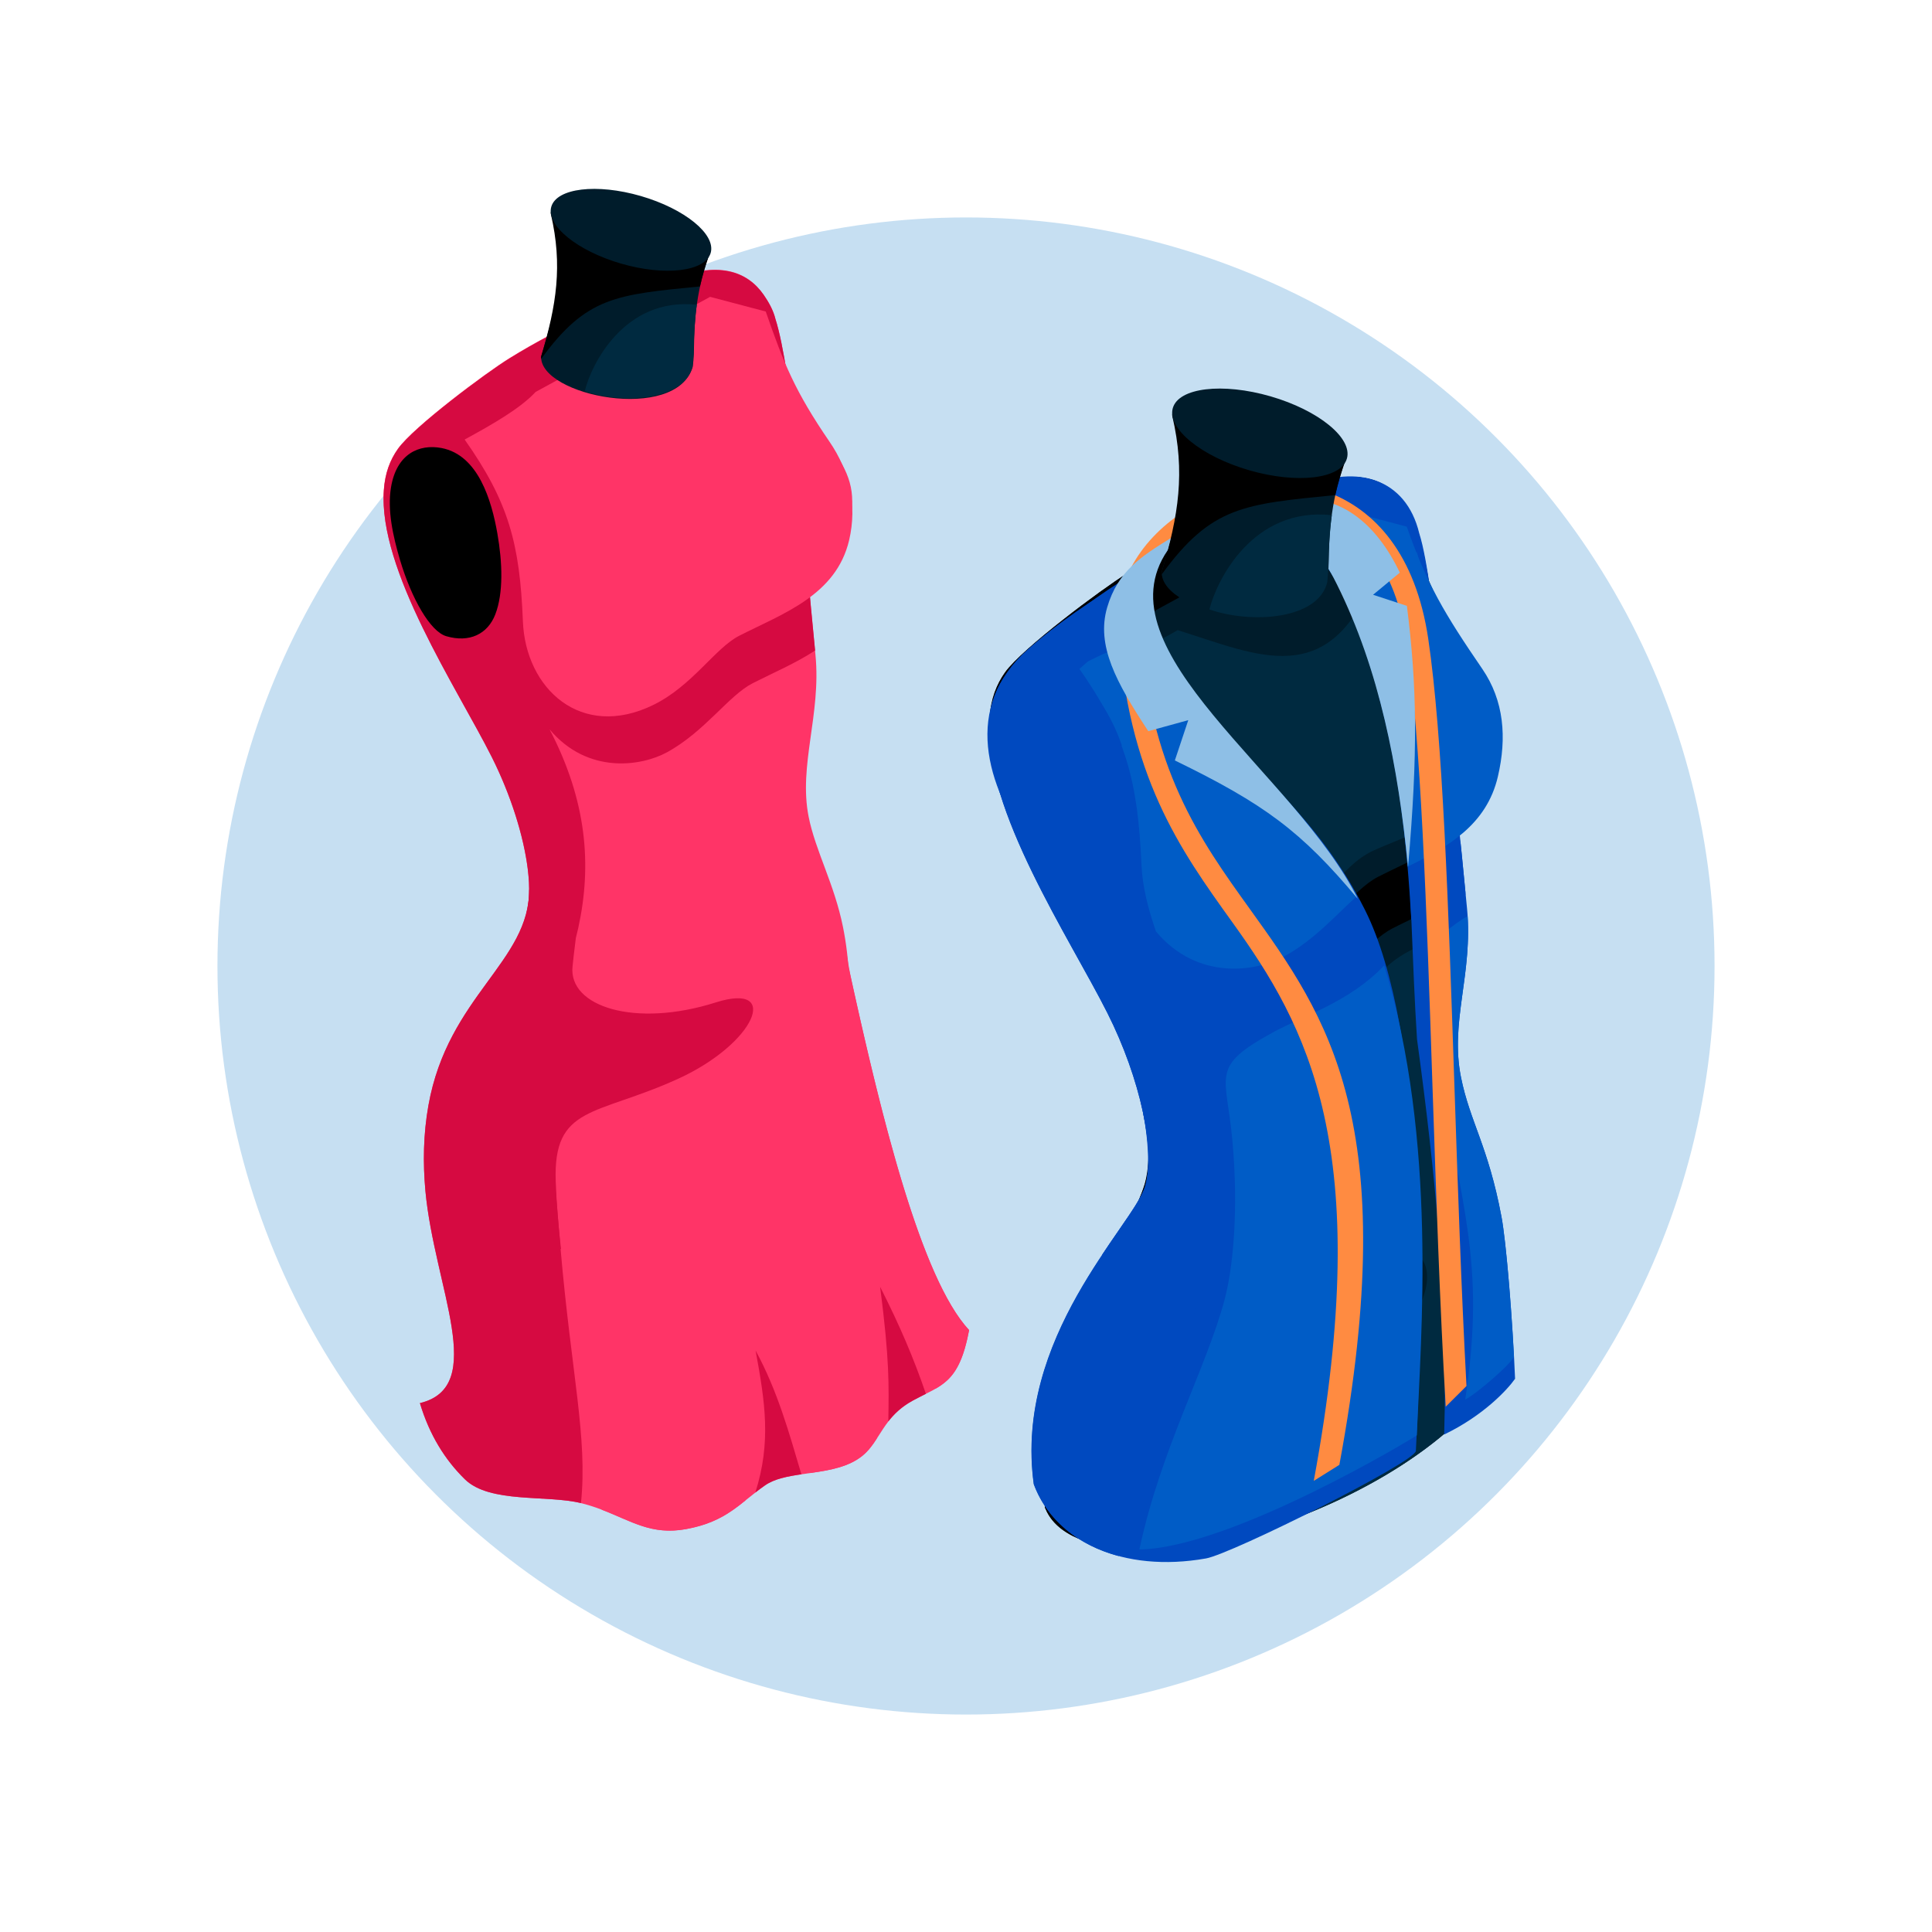 <?xml version="1.0" encoding="utf-8"?>
<!-- Generator: Adobe Illustrator 27.0.1, SVG Export Plug-In . SVG Version: 6.00 Build 0)  -->
<svg version="1.1" id="Layer_1" xmlns="http://www.w3.org/2000/svg" xmlns:xlink="http://www.w3.org/1999/xlink" x="0px" y="0px"
	 viewBox="0 0 200 200" style="enable-background:new 0 0 200 200;" xml:space="preserve">
<style type="text/css">
	.st0{fill:#FFFFFF;}
	.st1{fill:#0060BD;}
	.st2{fill:#0049BF;}
	.st3{fill:#5F55F2;}
	.st4{fill:#F92C7B;}
	.st5{fill:#FF8B41;}
	.st6{fill:#B5A18B;}
	.st7{fill:#A6A7A8;}
	.st8{fill:#00C368;}
	.st9{fill:#FF0017;}
	.st10{fill:#0070C4;}
	.st11{fill:#005CC6;}
	.st12{fill:#6E66F3;}
	.st13{fill:#FA4687;}
	.st14{fill:#FF9756;}
	.st15{fill:#BCAA97;}
	.st16{fill:#AFB0B0;}
	.st17{fill:#37C977;}
	.st18{fill:#FF0037;}
	.st19{fill:#0080CB;}
	.st20{fill:#156FCD;}
	.st21{fill:#7E77F5;}
	.st22{fill:#FC5E94;}
	.st23{fill:#FFA36B;}
	.st24{fill:#C4B3A2;}
	.st25{fill:#B8B8B9;}
	.st26{fill:#56CF86;}
	.st27{fill:#FF0050;}
	.st28{fill:#2E8FD1;}
	.st29{fill:#3B80D3;}
	.st30{fill:#8D87F6;}
	.st31{fill:#FD73A2;}
	.st32{fill:#FFAD7E;}
	.st33{fill:#CCBCAD;}
	.st34{fill:#C0C1C2;}
	.st35{fill:#6ED495;}
	.st36{fill:#FF3467;}
	.st37{fill:#539FD8;}
	.st38{fill:#5A91DA;}
	.st39{fill:#9E98F8;}
	.st40{fill:#FF87B0;}
	.st41{fill:#FFBA90;}
	.st42{fill:#D2C7BA;}
	.st43{fill:#C9CACA;}
	.st44{fill:#85DBA5;}
	.st45{fill:#FF587E;}
	.st46{fill:#71AFDE;}
	.st47{fill:#76A3E0;}
	.st48{fill:#AEA9F9;}
	.st49{fill:#FF9BBD;}
	.st50{fill:#FFC5A2;}
	.st51{fill:#DAD0C5;}
	.st52{fill:#D2D2D3;}
	.st53{fill:#99E1B4;}
	.st54{fill:#FF7693;}
	.st55{fill:#8EBFE6;}
	.st56{fill:#90B6E6;}
	.st57{fill:#BEBAFB;}
	.st58{fill:#FFB0CA;}
	.st59{fill:#FFD0B5;}
	.st60{fill:#E2D9D0;}
	.st61{fill:#DBDBDC;}
	.st62{fill:#AEE7C2;}
	.st63{fill:#FF92A9;}
	.st64{fill:#AACEEC;}
	.st65{fill:#ACC8EC;}
	.st66{fill:#CDCBFC;}
	.st67{fill:#FFC3D7;}
	.st68{fill:#FFDCC7;}
	.st69{fill:#E8E2DB;}
	.st70{fill:#E3E4E4;}
	.st71{fill:#C3ECD1;}
	.st72{fill:#FFADBD;}
	.st73{fill:#C6DFF2;}
	.st74{fill:#C8DAF2;}
	.st75{fill:#DEDCFD;}
	.st76{fill:#FFD6E4;}
	.st77{fill:#FFE7D9;}
	.st78{fill:#F0ECE8;}
	.st79{fill:#ECEDED;}
	.st80{fill:#D7F3E1;}
	.st81{fill:#FFC9D4;}
	.st82{fill:#E2EEF8;}
	.st83{fill:#E2EBF8;}
	.st84{fill:#EDEDFD;}
	.st85{fill:#FFEAF1;}
	.st86{fill:#FFF3EB;}
	.st87{fill:#F6F5F3;}
	.st88{fill:#F5F5F5;}
	.st89{fill:#EAF8EF;}
	.st90{fill:#FFE3E8;}
	.st91{fill:#E0D6C7;}
	.st92{fill:#DDD6FF;}
	.st93{fill:#A1E6BD;}
	.st94{opacity:0.44;fill:#3F6491;}
	.st95{fill:#F7F3F1;}
	.st96{fill:#324763;}
	.st97{fill:#446589;}
	.st98{fill:#2B3D51;}
	.st99{fill:#D68F1D;}
	.st100{fill:#B2760D;}
	.st101{fill:#E04123;}
	.st102{fill:#B02F0D;}
	.st103{fill:#879399;}
	.st104{fill:#474345;}
	.st105{fill:#1D2F40;}
	.st106{fill:#7BA2BC;}
	.st107{fill:#375D82;}
	.st108{fill:#CACACA;}
	.st109{fill:#4D4D4D;}
	.st110{fill:#A9A8A9;}
	.st111{opacity:0.07;fill:#E0F3FF;}
	.st112{fill-rule:evenodd;clip-rule:evenodd;fill:#D0D2D3;}
	.st113{fill-rule:evenodd;clip-rule:evenodd;fill:#2E8FD1;}
	.st114{fill-rule:evenodd;clip-rule:evenodd;fill:#E6E7E8;}
	.st115{fill-rule:evenodd;clip-rule:evenodd;fill:#F92C7B;}
	.st116{fill-rule:evenodd;clip-rule:evenodd;fill:#FF87B0;}
	.st117{fill-rule:evenodd;clip-rule:evenodd;fill:#DBDBDC;}
	.st118{fill-rule:evenodd;clip-rule:evenodd;fill:#FFA36B;}
	.st119{fill-rule:evenodd;clip-rule:evenodd;fill:#CF871A;}
	.st120{fill-rule:evenodd;clip-rule:evenodd;fill:#FCB919;}
	.st121{fill:#ECECEC;}
	.st122{fill-rule:evenodd;clip-rule:evenodd;fill:#AACEEC;}
	.st123{fill-rule:evenodd;clip-rule:evenodd;fill:#E2EEF8;}
	.st124{fill-rule:evenodd;clip-rule:evenodd;fill:#FFFFFF;}
	.st125{fill-rule:evenodd;clip-rule:evenodd;fill:#929497;}
	.st126{fill-rule:evenodd;clip-rule:evenodd;fill:#FF0050;}
	.st127{fill-rule:evenodd;clip-rule:evenodd;fill:#BBBDBF;}
	.st128{fill-rule:evenodd;clip-rule:evenodd;fill:#474345;}
	.st129{fill:#5E5E5E;}
	.st130{fill:#FFC499;}
	.st131{fill:#34303E;}
	.st132{fill:#9FA0A3;}
	.st133{fill:#4A4657;}
	.st134{fill:#54A171;}
	.st135{fill:#FCB919;}
	.st136{fill:#FFD623;}
	.st137{fill:#C0F1FF;}
	.st138{opacity:0.1;}
	.st139{fill:#402F21;}
	.st140{fill:#603813;}
	.st141{fill:#826043;}
	.st142{fill:#543E2B;}
	.st143{fill:#8F7F6E;}
	.st144{fill:#003FA3;}
	.st145{fill:#C1CDD4;}
	.st146{fill:#34495E;}
	.st147{fill:#BA003A;}
	.st148{fill:#2A3B4D;}
	.st149{fill:#BF3F3F;}
	.st150{fill:#F2C185;}
	.st151{fill:#E3AB66;}
	.st152{fill:#EBB471;}
	.st153{fill:#101010;}
	.st154{opacity:0.24;fill:#F1F2F2;}
	.st155{fill:#666666;}
	.st156{fill:#858585;}
	.st157{fill:#383838;}
	.st158{fill:#EAEDFF;}
	.st159{fill:#D6DCFF;}
	.st160{fill:#282D4B;}
	.st161{fill:#575756;}
	.st162{fill:#F6FFFC;}
	.st163{fill:#F1DDD1;}
	.st164{opacity:0.15;fill:#E0F3FF;}
	.st165{fill-rule:evenodd;clip-rule:evenodd;fill:#001C2B;}
	.st166{fill-rule:evenodd;clip-rule:evenodd;}
	.st167{fill-rule:evenodd;clip-rule:evenodd;fill:#002A40;}
	.st168{fill-rule:evenodd;clip-rule:evenodd;fill:#0049BF;}
	.st169{fill-rule:evenodd;clip-rule:evenodd;fill:#005CC6;}
	.st170{fill-rule:evenodd;clip-rule:evenodd;fill:#FF8B41;}
	.st171{fill-rule:evenodd;clip-rule:evenodd;fill:#8EBFE6;}
	.st172{fill-rule:evenodd;clip-rule:evenodd;fill:#FF3467;}
	.st173{fill-rule:evenodd;clip-rule:evenodd;fill:#D60A41;}
	.st174{fill:#6D6E71;}
	.st175{opacity:0.4;}
	.st176{fill:#001C2B;}
	.st177{fill:#BCBEC0;}
	.st178{fill:#00466C;}
	.st179{clip-path:url(#SVGID_00000073722330829815729270000005318109529462616211_);fill:#001C2B;}
	.st180{clip-path:url(#SVGID_00000038383859437414486620000013898717969262262157_);}
	.st181{fill:#1E171E;}
	.st182{fill:#352A34;}
	.st183{fill:#281F28;}
	.st184{fill:#594D57;}
	.st185{fill:#3A3239;}
	.st186{clip-path:url(#SVGID_00000160896400661352608750000018344490677248381115_);}
	.st187{clip-path:url(#SVGID_00000018957715171585317430000014338914756266324410_);}
	
		.st188{clip-path:url(#SVGID_00000179637496713645666700000003975173674760636580_);fill-rule:evenodd;clip-rule:evenodd;fill:#D5E5FF;}
	.st189{clip-path:url(#SVGID_00000168091594753546079770000014457259730437719941_);}
	.st190{clip-path:url(#SVGID_00000052798691536193461600000017674345058819827353_);}
	
		.st191{clip-path:url(#SVGID_00000103971229370369244260000003680951790595896237_);fill-rule:evenodd;clip-rule:evenodd;fill:#D7EEF4;}
	.st192{clip-path:url(#SVGID_00000173850949319948611240000010605677673791818376_);}
	.st193{clip-path:url(#SVGID_00000103223550594407170960000008038835170963957667_);}
	.st194{clip-path:url(#SVGID_00000124844954918561324820000011305737886983452545_);fill:#5F55F2;}
	.st195{clip-path:url(#SVGID_00000124844954918561324820000011305737886983452545_);fill:none;}
	.st196{fill-rule:evenodd;clip-rule:evenodd;fill:#5F55F2;}
	.st197{fill-rule:evenodd;clip-rule:evenodd;fill:#FF5555;}
	.st198{fill:#1E2935;}
	.st199{fill:#E5E5E5;}
	.st200{fill:#D1D1D1;}
	.st201{clip-path:url(#SVGID_00000015339337556211322150000006363606929472598670_);}
	.st202{clip-path:url(#SVGID_00000130617884795352056490000003210518742338945464_);}
	.st203{clip-path:url(#SVGID_00000128443143939623179660000017728465020281850769_);}
	
		.st204{clip-path:url(#SVGID_00000049191091917820043060000012707652421798778519_);fill-rule:evenodd;clip-rule:evenodd;fill:#D5E5FF;}
	.st205{clip-path:url(#SVGID_00000040562380900663215160000015831707921178392239_);}
	.st206{clip-path:url(#SVGID_00000018924926001118842870000013398227440427556789_);}
	
		.st207{clip-path:url(#SVGID_00000150798670219462611920000018206189841654863797_);fill-rule:evenodd;clip-rule:evenodd;fill:#D7EEF4;}
	.st208{clip-path:url(#SVGID_00000141415340695890586470000009502003188105381267_);}
	.st209{clip-path:url(#SVGID_00000172436142072255281810000012014279906130348175_);}
	.st210{clip-path:url(#SVGID_00000054944817053424441610000001614202306340338078_);fill:#5F55F2;}
	.st211{clip-path:url(#SVGID_00000054944817053424441610000001614202306340338078_);fill:none;}
	.st212{clip-path:url(#SVGID_00000003096418579205736030000013875754036823368891_);}
	.st213{clip-path:url(#SVGID_00000096750845835188720470000002350531173287802501_);}
	.st214{clip-path:url(#SVGID_00000124134761797318706900000001002527568387895215_);}
	
		.st215{clip-path:url(#SVGID_00000039104769845322797690000002084243618998026670_);fill-rule:evenodd;clip-rule:evenodd;fill:#D5E5FF;}
	.st216{clip-path:url(#SVGID_00000115505632074099602890000016176259797510599582_);}
	.st217{clip-path:url(#SVGID_00000084515677442939036630000002858002228387831201_);}
	
		.st218{clip-path:url(#SVGID_00000031892423846729388190000018190613398320145032_);fill-rule:evenodd;clip-rule:evenodd;fill:#D7EEF4;}
	.st219{clip-path:url(#SVGID_00000031918761229521723550000005552959157365642917_);}
	.st220{clip-path:url(#SVGID_00000155855531898658697100000015895106151351177892_);}
	.st221{clip-path:url(#SVGID_00000070832857666145049430000002080083163018545839_);fill:#5F55F2;}
	.st222{clip-path:url(#SVGID_00000070832857666145049430000002080083163018545839_);fill:none;}
	.st223{clip-path:url(#SVGID_00000152984904346583193010000012423157571278120100_);}
	.st224{clip-path:url(#SVGID_00000081609933289331889070000018267776168955014307_);}
	.st225{fill:#090604;}
	.st226{fill:none;}
	.st227{fill:url(#SVGID_00000039122045060713826740000004158234728180393603_);}
	.st228{fill:url(#SVGID_00000181785952199396147000000012975708240313824406_);}
	.st229{fill:url(#SVGID_00000135661667854049824850000007184573868098990504_);}
	.st230{opacity:0.75;}
	.st231{fill:url(#SVGID_00000121984739882282965440000015170871265522882208_);}
	.st232{fill:url(#SVGID_00000037651908690788392020000013060819693439749788_);}
	.st233{fill:url(#SVGID_00000171704775724116882560000003394213495857636756_);}
	.st234{fill:#353132;}
	.st235{fill:#231F20;}
	.st236{fill:#BABABA;}
	.st237{fill:#8E8E8E;}
	.st238{fill:#2F333E;}
	.st239{fill:#C2C3C4;}
	.st240{fill:#DDDDDD;}
	.st241{fill:#E0E0E0;}
	.st242{fill:#A01512;}
	.st243{fill:#D32518;}
	.st244{fill:#FF860A;}
	.st245{fill:#A7B0B7;}
</style>
<g>
	<circle class="st73" cx="100" cy="100" r="77.49"/>
	<g>
		<g>
			<g>
				<g>
					<path class="st165" d="M114.66,104.45c3.06,6.07,4.69,12.81,4.15,16.77l0.01,0c-0.07,0.45-0.16,0.87-0.28,1.26
						c-0.89,2.88-2.5,5.19-4.13,7.62c-2.85,4.23-4.52,7.3-5.84,12.36c-0.94,3.61-0.96,8.27-0.38,13.62c0.02,0.03,0.04,0.07,0.05,0.1
						c2.26,5.49,14.68,5.62,27.6,0.3c11.11-4.57,19.28-11.68,19.92-17.07c-0.06-0.69-0.12-1.39-0.17-2.1
						c-0.12-0.33-0.16-0.47-0.13-0.39c0.05,0.12,0.09,0.25,0.13,0.37c-0.21-2.66-0.38-5.38-0.51-8.02
						c-0.04-0.95-0.11-1.86-0.21-2.72c-0.11-0.95-0.26-1.89-0.45-2.83c-0.98-4.89-3.12-8.63-3.89-12.48
						c-1.16-5.82,1.42-11.54,0.78-18.27c-0.17-1.8-0.35-3.62-0.53-5.44c-0.61-6.15-0.69-11.6-1.38-16.98
						c-0.9-6.93-1.73-12.83-2.62-15.62c-0.24-1-0.77-1.94-1.35-2.76c-1.83-2.62-5.13-3.95-10.86-1.54
						c-5.15,2.16-11.95,5.05-17.92,8.76c-2.6,1.61-10.81,7.73-12.58,10.21c-0.89,1.25-1.47,2.75-1.6,4.66
						C101.83,83.31,110.72,96.62,114.66,104.45z"/>
					<path class="st166" d="M114.66,104.45c2.18,4.32,3.63,8.99,4.09,12.75c0.26,2.15,0.16,3.84-0.25,5.39
						c-0.75,2.37-1.98,4.36-3.31,6.34c-0.2,0.3-0.41,0.62-0.63,0.94l-0.16,0.23c-2.52,3.74-4.12,6.58-5.37,10.68
						c-1.57,5.17-1.42,9.98-0.86,15.3c0.02,0.03,0.04,0.07,0.05,0.1c1.44,3.51,7.04,4.83,14.26,3.93c-0.29-2.63-0.51-5.18-0.59-7.62
						c-0.31-8.68,4.54-7.37,13.85-11.63c8.75-4,11.65-10.98,4.25-8.64c-9.15,2.9-16.69,0.46-16.2-4.08c0.06-0.53,0.2-1.87,0.37-3.2
						c0.1-0.38,0.19-0.76,0.27-1.14c1.56-7.12,0.98-14.39-3.24-22.48c4.32,5.15,10.41,4.16,13.27,2.59
						c4.31-2.36,6.99-6.43,9.72-7.82c2.32-1.18,4.85-2.25,7.05-3.69c-0.15-1.62-0.31-3.25-0.48-4.87
						c-0.61-6.15-0.69-11.6-1.38-16.98c-0.9-6.93-1.73-12.83-2.62-15.62c-0.24-1-0.77-1.94-1.35-2.76
						c-1.83-2.62-5.13-3.95-10.86-1.54c-5.15,2.16-11.95,5.05-17.92,8.76c-2.6,1.61-10.81,7.73-12.58,10.21
						c-0.89,1.25-1.47,2.75-1.6,4.66C101.83,83.31,110.72,96.62,114.66,104.45z"/>
					<path class="st165" d="M142.67,90.76c-2.73,1.39-5.3,5.66-9.72,7.82c-8.19,4.01-14.46-1.85-14.76-9.45
						c-0.35-8.78-1.61-13.5-6.59-20.56c3.12-1.71,6.3-3.52,8.03-5.39l19.72-10.75l6.29,1.66c2.06,5.92,3.3,9.02,7.22,14.73
						c2.25,3.29,3.15,7.11,2.21,11.14C153.62,86.19,147.64,88.24,142.67,90.76z"/>
					<path class="st167" d="M142.46,87.92c-3.68,1.6-4.44,4.8-8.47,7c-2.67,1.46-7.91,2.99-11.94-1.82c-0.74-2.17-1.3-4.26-1.39-6.4
						c-0.37-8.2-0.22-11.62-4.87-18.22c1.26-0.69,4.95-2.53,6.12-3.25c8.23,2.56,15.72,6.42,20.4-5.72l3.84-3.65
						c1.92,6.17,3.16,8.05,6.81,13.38c2.1,3.07,3.02,5.13,2.14,8.89C153.74,83.96,147.23,85.85,142.46,87.92z"/>
					<path class="st167" d="M126.34,159.23l0.02,0.23c3.02-0.65,6.22-1.64,9.46-2.97c10.92-4.49,19-11.45,19.88-16.8
						c-0.05-0.81-0.1-1.61-0.15-2.4c-0.11-0.3-0.15-0.43-0.12-0.36c0.04,0.11,0.08,0.22,0.12,0.33c-0.33-4.99-0.77-9.44-1.36-12.81
						c-0.98-5.65-3.37-8.88-4.03-14.74c-0.72-6.34,1.45-11.83,0.79-14.55c-2.24,2.71-5.56,2.65-8.08,5.65
						c-3.02,3.6-7.07,8.7-15.14,7.08c2.63,6.2,0.29,18.44,0.47,18.91c1.98,5.1,8.19,3.94,11.05,3.17c2.59-0.69,5.66-1.14,7.24-0.26
						c1.82,1.01,1.8,4.32-1.13,7.93c-1.92,2.36-10.45,7.94-16.92,10.29C124.14,149.5,125.87,154.83,126.34,159.23z"/>
				</g>
				<g>
					<g>
						<path class="st168" d="M114.64,104.87c-3.94-7.82-12.83-21.13-12.21-30.17c0.28-4.02,2.51-6.24,5.58-8.11
							c2.52-2.68,5.77-5.07,9.28-7.18c-0.77,1.48-0.54,2.71-0.13,3.8c0.23,0.62,0.61,1.08,1.11,1.4c1.65,2.97,4.35,6.71,5.72,8.64
							c4.96,5.93,12.28,10.91,17.32,20.96c6.24,12.44,6.1,40.73,5.26,55.99c-0.06,1.16-19.06,10.66-21.73,11.13
							c-8.55,1.51-15.59-1.7-17.81-7.68c-2.08-15.15,10.21-26.71,11.5-30.74C119.69,119.25,118.05,111.64,114.64,104.87
							L114.64,104.87z M140.52,60.56c5.91,15.13,5.14,31.14,6.17,47.03c1.89,13.78,3.22,27.29,2.81,40.91
							c4.05-1.95,6.53-4.62,7.34-5.77c-0.25-6.01-0.9-14.09-1.41-16.78c-1.37-7.31-3.26-9.81-4.19-14.43
							c-1.16-5.82,1.27-10.71,0.63-17.44c-0.17-1.8-0.35-3.62-0.53-5.44c-0.62-6.15-1.29-12.28-1.99-17.66
							c-0.9-6.93-1.54-12.98-2.43-15.77c-1.39-5.77-6.52-7.06-11.6-4.93c-1.69,0.71-4.35,2.27-6.3,3.14
							c1.33,0.23,2.69,0.6,3.85,1.01C135.93,54.87,138.73,56.61,140.52,60.56z"/>
						<path class="st169" d="M149.17,110.98c1.89,13.78,4.73,19.3,2.51,33.9c1.11-0.54,5.07-3.94,5.04-4.51
							c-0.3-5.61-0.85-12.08-1.29-14.42c-1.37-7.31-3.26-9.81-4.19-14.43c-1.11-5.58,1.07-10.31,0.69-16.62
							c-0.02-0.27-4.02,2.72-3.98,3.18L149.17,110.98z"/>
						<path class="st168" d="M114.64,104.87c-3.94-7.82-12.83-21.13-12.21-30.17c0.34-4.91,3.6-7.14,7.73-9.31v1.91
							c3.58,4,5.93,8.56,7.13,14.57l10.64-4.09c4.9,4.96,10.56,10.45,14.73,19.69c-2.32,2-4.38,4.63-9.72,6.63
							c-2.24,0.84-4.87,1.62-5.83,2.67c-4.11,4.51-1.37,8.78-1.14,14.56c0.65,16.43-10.07,26.47-10.15,39.76
							c-4.25-1.13-7.44-3.76-8.81-7.45c-2.08-15.15,10.21-26.71,11.5-30.74C119.69,119.25,118.05,111.64,114.64,104.87
							L114.64,104.87z M142.74,72.08l3.35-1.29c1.79,5.32,4.12,10.92,5.12,16.58l0.13,1.28c0.12,1.24,0.24,2.47,0.36,3.7
							c0,0.09,0,0.19,0,0.28c-1.83,0.84-3.6,1.63-5.6,2.59C145.64,87.28,144.85,79.93,142.74,72.08z"/>
						<path class="st168" d="M117.76,112.65c1.02,3.86,1.44,8.12,0.75,10.25c-0.46,1.44-2.33,3.84-4.44,7.02
							c1.43,1.53,4.58,4.51,9.19,7.14c1.69-4.72,2.94-9.81,2.7-15.74c-0.03-0.87-0.13-1.7-0.24-2.5
							C123.66,117.25,120.03,114.64,117.76,112.65z"/>
						<path class="st169" d="M140.48,92.76c-7.74-13.19-16.89-17.63-21.74-27.74c-1.8,1.69-4.31,2.43-7.16,3.99
							c4.98,7.06,6.2,11.78,6.59,20.56c0.1,2.29,0.7,4.53,1.49,6.85c4.32,5.15,10.41,4.16,13.27,2.59
							C136.12,97.27,138.4,94.6,140.48,92.76L140.48,92.76z M139.34,52.86l6.29,1.66c2.06,5.92,3.91,9.02,7.82,14.73
							c2.25,3.29,2.55,7.11,1.61,11.14c-1.17,5.02-5.18,7.29-9.34,9.32c-0.71-8.68-2.15-16.97-5.85-26.26
							c-1.05-2.63-3.76-7.8-7-9.06L139.34,52.86z"/>
						<path class="st169" d="M146.66,57.1c1.75,7.06,2.32,6.73,5.93,11.78c2.23,3.12,3.15,5.79,2.24,9.67
							c-1.02,4.36-4.27,6.57-7.83,8.39c0.51-6.4,2.19-17.48-0.54-24.33L146.66,57.1z"/>
						<path class="st169" d="M115.42,67.63l-1.73,1.72c1.97,2.8,4.65,7.03,4.83,11.88c0.19,4.97,1.09,9.57,2.42,12.48
							c2.12,4.61,5.84,5.44,10.49,4.18c3.03-0.82,5.8-2.82,7.5-6.55C135.47,85.06,118.69,70.7,115.42,67.63z"/>
						<path class="st168" d="M116.13,77.16c-2.19,1.1-7.41,13.42-9.45,10.57c-4.63-6.47-7.01-14.52-0.31-20.48
							c2.98-2.65,6.74-5.22,10.77-7.6l-0.06,4.45c-1.78,1.74-3.43,3.52-5.48,5.27C113.54,72.14,114.98,73.84,116.13,77.16z"/>
						<path class="st169" d="M127.56,117.89c0.7,7.5,0.05,13.5-0.79,16.65c-1.89,7.08-6.61,15.48-8.82,25.86
							c9.58-0.15,28.71-11.74,28.72-11.82c0.42-10.38,2.15-30.44-3.38-48.64c-3.54,3.77-8.46,5.26-11.46,6.9
							C125.23,110.43,126.93,111.15,127.56,117.89z"/>
					</g>
					<path class="st170" d="M151.81,143.48c-0.54-9.95-0.9-20.69-1.25-31.11c-0.62-18.55-1.21-36.11-2.71-46.25
						c-1.3-8.76-5.55-13.43-10.56-15.22c-2.23-0.79-4.6-1-6.93-0.74c-2.31,0.26-4.57,0.99-6.59,2.08c-4.84,2.6-8.35,7.28-8.02,12.6
						c0.96,15.51,6.41,23.1,11.82,30.63c7.67,10.67,14.84,23.29,8.43,57.83l2.65-1.66c6.59-35.48-1.28-46.42-9.23-57.49
						c-5.22-7.26-10.48-14.58-11.4-29.43c-0.07-1.15-0.18-4.11,0.24-5.15c2.56-6.34,12.59-8.53,18.27-6.51
						c4.27,1.52,7.92,5.62,9.07,13.4c1.49,10.07,2.08,27.54,2.69,45.99c0.38,11.19,0.76,22.74,1.37,33.17L151.81,143.48z"/>
					<g>
						<path class="st171" d="M144.91,59.28l-2.77,2.29l3.5,1.15c1.05,8.28,1.16,15.12,0.12,27.03c-1.04-10.46-2.95-20.38-7.37-29.27
							c-0.73-1.47-3.02-6.22-9.27-7.03l3.7-1.66C138.61,50.72,142.52,54.27,144.91,59.28z"/>
						<path class="st171" d="M114.61,62.89c-1.14,3.93,0.92,7.73,4.26,12.8l4.14-1.14l-1.39,4.17c9.26,4.51,13.08,7.32,18.94,14.33
							c-6.39-12.94-26.89-25.66-19.67-36.1c0.05-0.2,0.28-1.12,0.3-1.24C118.15,57.6,115.72,59.1,114.61,62.89z"/>
						<g>
							<g>
								<path class="st165" d="M120.26,59.18c-0.21,4.46,15.25,7.56,17.14,1.18c0.14-1.03,0.13-1.96,0.14-2.16
									c0.05-3.35,0.3-6.7,1.8-10.73c0.34-0.91-13.4-5.02-14.71-5.44c-0.58,0.13-3.19,0.97-3.18,1.01
									C123.13,49.24,122.12,52.96,120.26,59.18z"/>
								<path class="st167" d="M125.2,63.09c4.4,1.53,11.29,1.03,12.2-2.83c0.06-0.81,0.13-1.54,0.12-1.7
									c0.02-1.61,0.11-3.48,0.35-5.23C129.65,52.44,125.91,60.16,125.2,63.09z"/>
								<path class="st166" d="M120.27,59.18c-0.01,0.08-0.01,0.21,0,0.27c5.15-7.06,8.5-7.26,17.96-8.2
									c0.27-1.22,0.64-2.43,1.06-3.64c0.25-0.7-13.64-6.18-14.91-6.69c-0.51,0.6-3.27,1.06-3.02,2.17
									C122.71,48.88,122.01,53.34,120.27,59.18z"/>
							</g>
							<path class="st165" d="M131.53,41.03c-4.98-1.44-9.51-0.9-10.12,1.21c-0.61,2.11,2.93,5,7.9,6.44
								c4.98,1.44,9.51,0.9,10.12-1.21C140.04,45.36,136.5,42.47,131.53,41.03z"/>
						</g>
					</g>
				</g>
			</g>
		</g>
	</g>
	<g>
		<g>
			<g>
				<path class="st172" d="M50.89,78.33c2.41,4.78,3.85,10.02,3.89,13.7c0.08,7.51-8.41,11.07-10.43,22.4
					c-0.53,2.97-0.58,5.94-0.31,8.88c0.94,9.99,6.49,20.24-0.57,21.94c0.98,3.28,2.6,5.88,4.66,7.89c2.56,2.51,8.52,1.59,12.01,2.46
					c4.42,1.1,6.5,3.48,10.88,2.69c4.25-0.77,5.62-2.75,8.18-4.53c2.43-1.68,7.29-0.78,10.09-3.07c1.85-1.52,2.11-4.02,5.21-5.71
					c2.92-1.59,4.77-1.69,5.82-7.29c-5.1-5.47-9.28-22.89-12.5-37.68c-0.04-0.49-0.08-0.97-0.14-1.44c-0.1-0.87-0.24-1.73-0.41-2.59
					c-0.9-4.48-2.86-7.9-3.56-11.43c-1.06-5.32,1.3-10.56,0.71-16.72c-0.16-1.65-0.32-3.31-0.48-4.98
					c-0.56-5.63-0.63-10.62-1.27-15.54c-0.82-6.34-1.58-11.75-2.4-14.29c-0.22-0.92-0.71-1.78-1.23-2.53
					c-1.68-2.4-4.69-3.61-9.94-1.41c-4.71,1.98-10.94,4.63-16.4,8.02c-2.38,1.47-9.89,7.07-11.51,9.35
					c-0.82,1.15-1.34,2.52-1.46,4.27C39.14,58.99,47.28,71.17,50.89,78.33z"/>
				<path class="st173" d="M54.78,92.03c0.08,7.51-8.41,11.07-10.43,22.4c-0.53,2.97-0.58,5.94-0.31,8.88
					c0.94,9.99,6.49,20.24-0.57,21.94c0.98,3.28,2.6,5.88,4.66,7.89c2.56,2.51,8.52,1.59,12.01,2.46c0.71-6.76-1-13.45-2.11-26.33
					C56.61,112.82,55.16,94.21,54.78,92.03z"/>
				<path class="st173" d="M50.89,78.33c1.99,3.96,3.33,8.23,3.75,11.67c0.24,1.97,0.15,3.52-0.23,4.93
					c-1.81,5.71-6.54,9.67-8.66,16.66c-1.44,4.74-1.3,9.14-0.78,14.01c0.01,0.03,0.03,0.06,0.05,0.09c1.32,3.21,6.44,4.42,13.05,3.6
					c-0.27-2.41-0.46-4.74-0.54-6.98c-0.29-7.95,4.16-6.75,12.68-10.64c8.01-3.66,10.66-10.05,3.89-7.9
					c-8.37,2.66-15.28,0.43-14.83-3.73c0.05-0.49,0.18-1.71,0.34-2.93c0.09-0.35,0.17-0.7,0.25-1.04
					c1.43-6.52,0.89-13.17-2.97-20.57c3.96,4.71,9.53,3.81,12.15,2.38c3.95-2.16,6.39-5.89,8.89-7.16c2.12-1.08,4.44-2.06,6.45-3.38
					c-0.14-1.48-0.29-2.97-0.43-4.46c-0.56-5.63-0.63-10.62-1.27-15.54c-0.82-6.34-1.58-11.75-2.4-14.29
					c-0.22-0.92-0.71-1.78-1.23-2.53c-1.68-2.4-4.69-3.61-9.94-1.41c-4.71,1.98-10.94,4.63-16.4,8.02
					c-2.38,1.47-9.89,7.07-11.51,9.35c-0.82,1.15-1.34,2.52-1.46,4.27C39.14,58.99,47.28,71.17,50.89,78.33z"/>
				<path class="st172" d="M76.53,65.81c-2.5,1.27-4.85,5.18-8.89,7.16c-7.5,3.67-13.24-1.7-13.51-8.65
					c-0.32-8.04-1.47-12.35-6.03-18.82c2.86-1.56,5.77-3.22,7.35-4.93l18.06-9.84l5.76,1.52c1.88,5.42,3.03,8.26,6.61,13.49
					c2.06,3.01,2.88,6.51,2.02,10.19C86.55,61.63,81.07,63.5,76.53,65.81z"/>
				<path class="st172" d="M76.34,63.21c-3.37,1.46-4.07,4.39-7.75,6.41c-2.45,1.34-7.24,2.73-10.93-1.67
					c-0.67-1.99-1.19-3.9-1.27-5.86c-0.34-7.5-0.2-10.64-4.46-16.68c1.16-0.63,4.53-2.32,5.6-2.98c7.53,2.34,14.39,5.88,18.68-5.23
					l3.51-3.34c1.76,5.65,2.89,7.36,6.24,12.25c1.92,2.81,2.76,4.7,1.96,8.14C86.66,59.58,80.7,61.31,76.34,63.21z"/>
				<path class="st172" d="M62.29,156.29c3.07,1.16,5.12,2.66,8.73,2c3.01-0.55,4.57-1.7,6.14-2.96c1.12-7.26,0.05-13.75-0.72-21.3
					c4.51,7.6,6.31,12.18,7.48,18.45c1.93-0.27,3.92-0.61,5.37-1.79c0.61-0.5,1.04-1.1,1.46-1.75c1.02-7.25-0.38-12.39-1.78-22.25
					c3.2,5.99,5.7,11.44,7.87,17.07c1.62-0.93,2.75-2.15,3.48-6.07c-4.92-5.28-8.98-21.67-12.15-36.1c-0.44-1.98-0.5-2.88-0.86-4.94
					c-0.9-5.17-3.3-8.45-3.91-13.52c-0.7-5.8,1.33-10.83,0.72-13.32c-2.05,2.48-5.09,2.43-7.4,5.18c-2.77,3.29-6.47,7.96-13.86,6.48
					c2.41,5.68,0.27,16.88,0.43,17.31c1.81,4.67,7.5,3.6,10.12,2.9c2.37-0.63,5.18-1.04,6.63-0.24c1.66,0.93,1.65,3.95-1.04,7.26
					c-1.76,2.16-9.56,7.27-15.48,9.42c-2.86,1.04-2.82,3.88-2.42,6.9C62.5,135.51,62.75,145.61,62.29,156.29z"/>
				<g>
					<g>
						<path class="st165" d="M56.02,36.9c-0.19,4.08,13.96,6.92,15.69,1.08c0.13-0.94,0.12-1.8,0.13-1.98
							c0.04-3.07,0.28-6.13,1.65-9.82c0.31-0.83-12.27-4.59-13.47-4.98c-0.53,0.12-2.92,0.89-2.91,0.92
							C58.64,27.8,57.71,31.2,56.02,36.9z"/>
						<path class="st167" d="M60.54,40.48c4.03,1.4,10.34,0.94,11.16-2.59c0.06-0.74,0.12-1.41,0.11-1.55
							c0.02-1.48,0.1-3.18,0.32-4.79C64.61,30.73,61.18,37.79,60.54,40.48z"/>
						<path class="st166" d="M56.02,36.9c-0.01,0.07-0.01,0.19,0,0.25c4.71-6.46,7.78-6.64,16.44-7.5c0.25-1.12,0.59-2.23,0.97-3.33
							c0.23-0.64-12.49-5.65-13.64-6.12c-0.46,0.55-2.99,0.97-2.76,1.98C58.25,27.48,57.62,31.55,56.02,36.9z"/>
					</g>
					<path class="st165" d="M66.33,20.29c-4.56-1.32-8.7-0.82-9.26,1.11c-0.56,1.93,2.68,4.57,7.23,5.89
						c4.56,1.32,8.7,0.82,9.27-1.11C74.12,24.25,70.88,21.61,66.33,20.29z"/>
				</g>
				<path class="st166" d="M51.49,55.24c0.52,2.96,0.64,6.15-0.22,8.37c-0.79,2.03-2.67,2.95-5.07,2.25
					c-1.66-0.48-3.6-3.89-4.79-7.89c-0.73-2.47-1.33-5.17-0.93-7.54c0.58-3.47,2.92-4.49,5.23-4.05
					C49.51,47.11,50.89,51.8,51.49,55.24z"/>
				<path class="st173" d="M78.19,154.51c0.32-0.25,0.65-0.5,1.01-0.75c0.96-0.67,2.31-0.93,3.76-1.14
					c-1.29-4.35-2.47-8.64-4.74-12.81C79.19,145.09,79.86,149.29,78.19,154.51L78.19,154.51z M94.49,144.99
					c0.48-0.26,0.94-0.49,1.36-0.7c-1.27-3.7-2.68-7.02-4.74-11.08c0.99,7.68,0.9,10.12,0.85,13.93
					C92.56,146.37,93.33,145.62,94.49,144.99z"/>
			</g>
		</g>
	</g>
</g>
</svg>
